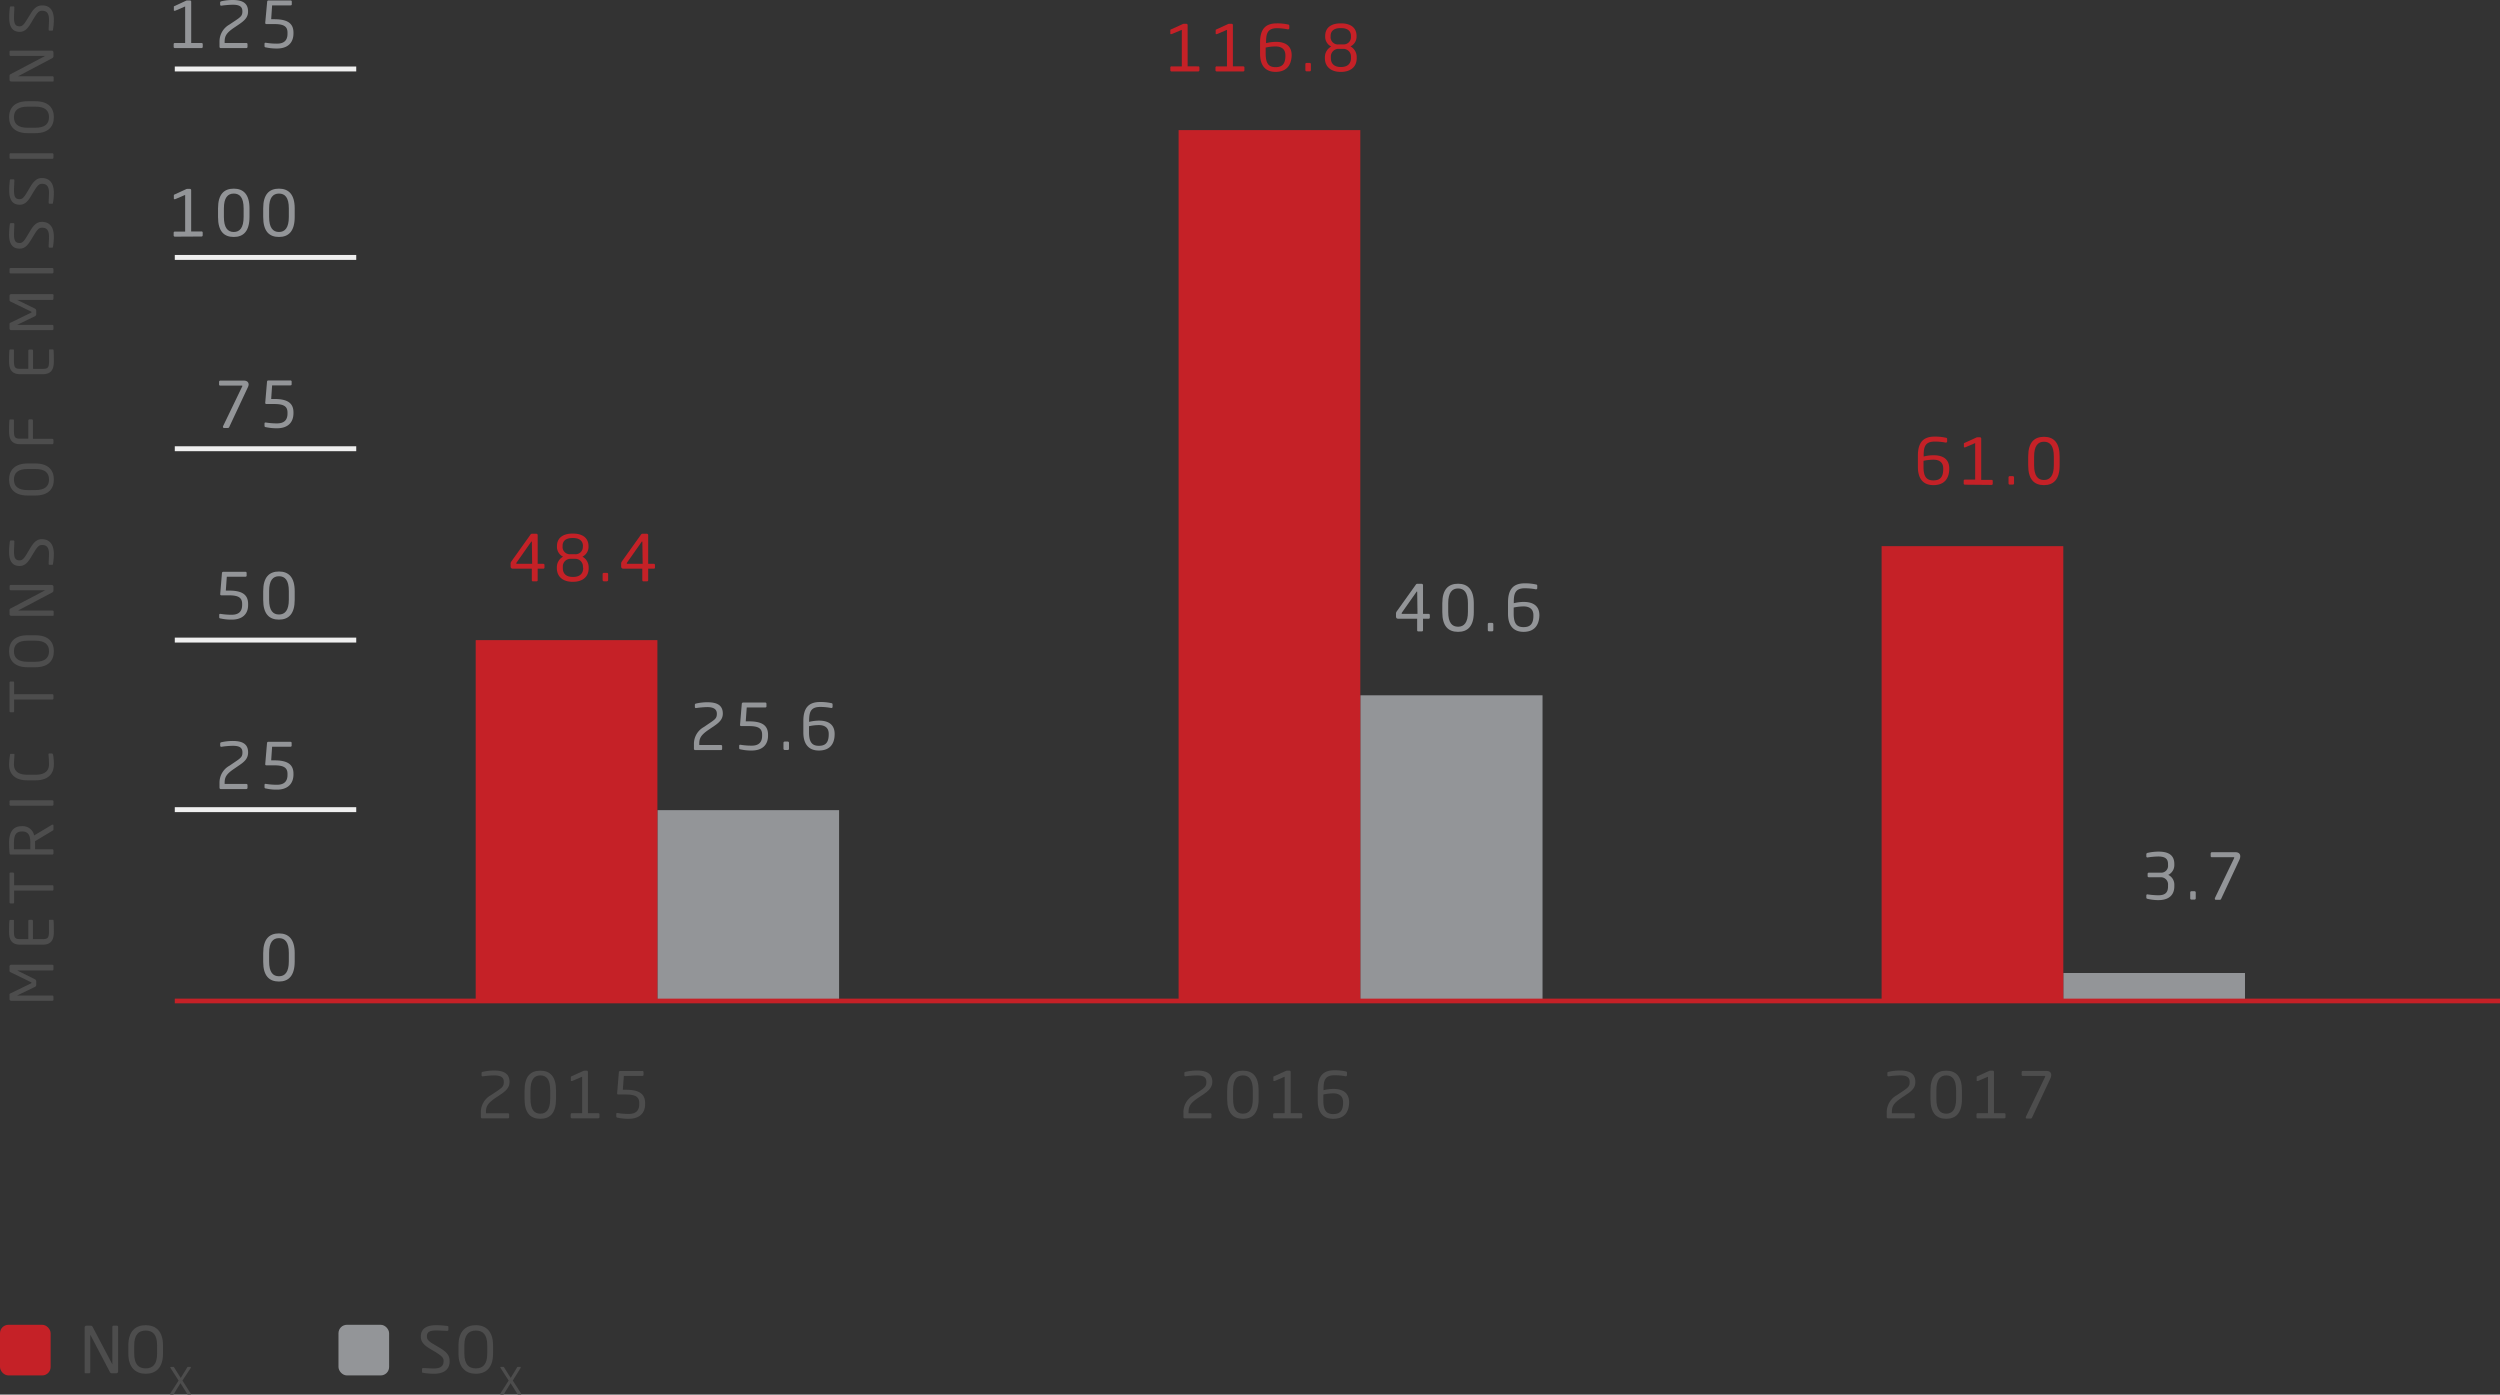 <svg xmlns="http://www.w3.org/2000/svg" viewBox="0 0 507.04 282.85"><rect x="0" y="0" width="507.04" height="282.85" fill="#333333" stroke="none"/><defs><style>.cls-1{fill:#c52127;}.cls-2{fill:#939598;}.cls-3{fill:#4d4d4d;}.cls-4{fill:#efefef;}</style></defs><title>nox-sox</title><g id="Layer_2" data-name="Layer 2"><g id="Layer_1-2" data-name="Layer 1"><g id="_Group_" data-name="&lt;Group&gt;"><rect class="cls-1" y="268.69" width="10.27" height="10.27" rx="1.71" ry="1.71"/></g><g id="_Group_2" data-name="&lt;Group&gt;"><rect class="cls-2" x="68.65" y="268.69" width="10.27" height="10.27" rx="1.71" ry="1.71"/></g><path class="cls-3" d="M244.13,221.91l-1.25.84c-1.44,1-1.82,1.64-1.82,2.77v.27h4.38c.15,0,.26.08.26.22v.57a.24.24,0,0,1-.26.24h-5.16a.26.26,0,0,1-.26-.25v-1a3.93,3.93,0,0,1,2-3.42l1.32-.88c1.07-.73,1.33-1,1.33-1.82,0-.94-.54-1.34-1.95-1.34a18.75,18.75,0,0,0-2.3.19h0a.21.21,0,0,1-.21-.23v-.46c0-.13.12-.2.25-.23a10,10,0,0,1,2.31-.26c2.11,0,3.11.73,3.11,2.33C245.82,220.42,245.34,221.09,244.13,221.91Z"/><path class="cls-3" d="M252.09,226.91c-2,0-3.2-1.17-3.2-4v-1.76c0-2.87,1.23-4,3.2-4s3.18,1.17,3.18,4v1.76C255.27,225.74,254.05,226.91,252.09,226.91Zm2-5.8c0-2.19-.78-3-2-3s-2,.85-2,3v1.76c0,2.19.78,3,2,3s2-.85,2-3Z"/><path class="cls-3" d="M258.48,226.82a.24.24,0,0,1-.26-.24V226a.23.23,0,0,1,.26-.22h2.07v-7.41l-2,.86c-.1,0-.29.08-.29-.1v-.67c0-.09,0-.11.13-.17l2.33-1.06a.67.67,0,0,1,.27-.08h.54a.24.24,0,0,1,.24.25v8.38h2.08c.15,0,.26.08.26.22v.57a.24.24,0,0,1-.26.24Z"/><path class="cls-3" d="M270.4,226.91c-1.93,0-3.14-1.14-3.14-3.69v-2.28c0-2.78,1.17-3.87,3.39-3.87a9.87,9.87,0,0,1,2.24.22c.15,0,.3.09.3.25v.5a.23.23,0,0,1-.24.24l-.08,0a11.44,11.44,0,0,0-2.22-.2c-2,0-2.22,1.18-2.22,2.88v.15a8.31,8.31,0,0,1,2-.26c1.69,0,3.19.62,3.19,2.71v.08C273.58,225.68,272.54,226.91,270.4,226.91Zm2-3.37c0-1.4-1-1.79-2-1.79a10,10,0,0,0-2,.23v1.24c0,2.12.71,2.73,2,2.73s2-.57,2-2.33Z"/><path class="cls-3" d="M101.63,221.91l-1.25.84c-1.44,1-1.82,1.64-1.82,2.77v.27H103a.23.23,0,0,1,.26.22v.57a.24.24,0,0,1-.26.24H97.78a.26.26,0,0,1-.26-.25v-1a3.93,3.93,0,0,1,2-3.42l1.32-.88c1.08-.73,1.34-1,1.34-1.82,0-.94-.55-1.34-2-1.34a18.75,18.75,0,0,0-2.3.19h0a.21.21,0,0,1-.21-.23v-.46c0-.13.12-.2.25-.23a10,10,0,0,1,2.31-.26c2.11,0,3.11.73,3.11,2.33C103.32,220.42,102.84,221.09,101.63,221.91Z"/><path class="cls-3" d="M109.59,226.91c-2,0-3.2-1.17-3.2-4v-1.76c0-2.87,1.23-4,3.2-4s3.18,1.17,3.18,4v1.76C112.77,225.74,111.55,226.91,109.59,226.91Zm2-5.8c0-2.19-.78-3-2-3s-2,.85-2,3v1.76c0,2.19.78,3,2,3s2-.85,2-3Z"/><path class="cls-3" d="M116,226.82a.24.24,0,0,1-.26-.24V226a.23.23,0,0,1,.26-.22h2.07v-7.41l-2,.86c-.1,0-.29.08-.29-.1v-.67c0-.09,0-.11.13-.17l2.33-1.06a.67.67,0,0,1,.27-.08H119a.24.24,0,0,1,.24.25v8.38h2.08c.15,0,.26.08.26.22v.57a.24.24,0,0,1-.26.24Z"/><path class="cls-3" d="M127.53,226.91a10.43,10.43,0,0,1-2.29-.23c-.14,0-.25-.1-.25-.26v-.48a.18.18,0,0,1,.2-.2h.06a13.79,13.79,0,0,0,2.28.18c1.47,0,2.12-.71,2.12-2v-.19c0-1.3-.81-1.75-2.72-1.75h-1.56a.21.21,0,0,1-.21-.22h0l.36-4.33a.27.27,0,0,1,.27-.22h4.47a.23.23,0,0,1,.26.22V218c0,.15-.12.21-.26.21h-3.73l-.21,2.81h.61c2.42,0,3.91.64,3.91,2.72v.19C130.84,225.81,129.63,226.91,127.53,226.91Z"/><path class="cls-3" d="M386.77,221.91l-1.25.84c-1.44,1-1.82,1.64-1.82,2.77v.27h4.39a.22.22,0,0,1,.25.22v.57a.23.23,0,0,1-.25.24h-5.17a.26.26,0,0,1-.26-.25v-1a3.93,3.93,0,0,1,2-3.42l1.32-.88c1.07-.73,1.33-1,1.33-1.82,0-.94-.54-1.34-1.95-1.34a18.75,18.75,0,0,0-2.3.19H383a.21.21,0,0,1-.21-.23v-.46c0-.13.12-.2.25-.23a10,10,0,0,1,2.31-.26c2.11,0,3.11.73,3.11,2.33C388.46,220.42,388,221.09,386.77,221.91Z"/><path class="cls-3" d="M394.73,226.91c-2,0-3.2-1.17-3.2-4v-1.76c0-2.87,1.23-4,3.2-4s3.18,1.17,3.18,4v1.76C397.91,225.74,396.69,226.91,394.73,226.91Zm2-5.8c0-2.19-.78-3-2-3s-2,.85-2,3v1.76c0,2.19.78,3,2,3s2-.85,2-3Z"/><path class="cls-3" d="M401.12,226.82a.24.24,0,0,1-.26-.24V226a.23.23,0,0,1,.26-.22h2.07v-7.41l-2,.86c-.1,0-.29.08-.29-.1v-.67c0-.09,0-.11.13-.17l2.33-1.06a.67.67,0,0,1,.27-.08h.54a.24.24,0,0,1,.24.25v8.38h2.08c.15,0,.26.08.26.22v.57a.24.24,0,0,1-.26.24Z"/><path class="cls-3" d="M415.88,218.66l-3.75,8a.3.3,0,0,1-.28.2h-.78a.19.19,0,0,1-.2-.2.37.37,0,0,1,0-.14l3.93-8.16a.11.11,0,0,0,0-.06.1.1,0,0,0-.09-.09h-4.43c-.15,0-.26-.07-.26-.22v-.54a.26.26,0,0,1,.26-.25h4.74c.73,0,1,.38,1,.82A1.75,1.75,0,0,1,415.88,218.66Z"/><path class="cls-3" d="M23.53,278.52h-.81a.42.42,0,0,1-.41-.2l-4-7.63s0,0,0,0,0,0,0,0v7.59a.23.23,0,0,1-.23.24h-.68c-.13,0-.23,0-.23-.15v-9.14a.35.35,0,0,1,.37-.36h.72c.36,0,.43.06.53.25l4,7.6,0,0s0,0,0,0v-7.61a.23.23,0,0,1,.23-.24h.69a.23.23,0,0,1,.24.24v9A.37.37,0,0,1,23.53,278.52Z"/><path class="cls-3" d="M29.55,278.62c-2,0-3.52-1.2-3.52-4.09v-1.67c0-2.89,1.48-4.09,3.52-4.09s3.51,1.2,3.51,4.09v1.67C33.06,277.42,31.59,278.62,29.55,278.62Zm2.31-5.76c0-2.19-.88-3-2.31-3s-2.33.83-2.33,3v1.67c0,2.19.9,3,2.33,3s2.31-.83,2.31-3Z"/><path class="cls-3" d="M38.62,282.85h-.47c-.08,0-.11,0-.16-.11l-1.39-2.21-1.36,2.21a.19.19,0,0,1-.16.11h-.45a.11.11,0,0,1-.12-.11.16.16,0,0,1,0-.08L36.22,280l-1.67-2.59a.19.19,0,0,1,0-.07.1.1,0,0,1,.11-.11h.49a.13.13,0,0,1,.14.07l1.37,2.17L38,277.29a.14.14,0,0,1,.14-.07h.45a.11.11,0,0,1,.12.11.14.14,0,0,1,0,.07L37,280l1.7,2.66a.15.15,0,0,1,0,.09C38.74,282.8,38.71,282.85,38.62,282.85Z"/><path class="cls-3" d="M88,278.62a13,13,0,0,1-2.16-.19c-.22,0-.25-.09-.25-.23v-.52a.21.21,0,0,1,.23-.21h0c.6,0,1.55.08,2.15.08,1.56,0,2-.62,2-1.53,0-.65-.38-1-1.56-1.75l-1.27-.76c-1.19-.73-1.79-1.39-1.79-2.43,0-1.58,1.13-2.31,3.11-2.31a17.19,17.19,0,0,1,2.26.16c.13,0,.22.09.22.22v.56a.2.2,0,0,1-.22.21h0c-.57,0-1.48-.08-2.23-.08-1.34,0-1.91.29-1.91,1.24,0,.61.43,1,1.41,1.57l1.2.71c1.51.9,2,1.62,2,2.66C91.23,277.26,90.58,278.62,88,278.62Z"/><path class="cls-3" d="M96.51,278.62c-2,0-3.52-1.2-3.52-4.09v-1.67c0-2.89,1.48-4.09,3.52-4.09S100,270,100,272.86v1.67C100,277.42,98.55,278.62,96.51,278.62Zm2.31-5.76c0-2.19-.88-3-2.31-3s-2.33.83-2.33,3v1.67c0,2.19.9,3,2.33,3s2.31-.83,2.31-3Z"/><path class="cls-3" d="M105.58,282.85h-.48c-.07,0-.1,0-.15-.11l-1.39-2.21-1.36,2.21a.19.19,0,0,1-.16.11h-.45a.11.11,0,0,1-.12-.11.31.31,0,0,1,0-.08l1.69-2.67-1.67-2.59a.12.12,0,0,1,.09-.18h.49a.13.13,0,0,1,.14.07l1.37,2.17,1.32-2.17a.14.14,0,0,1,.14-.07h.45a.11.11,0,0,1,.12.11.14.14,0,0,1,0,.07L104,280l1.71,2.66a.15.15,0,0,1,0,.09C105.7,282.8,105.67,282.85,105.58,282.85Z"/><path class="cls-2" d="M289.74,125.49h-1.13v2.31a.24.24,0,0,1-.22.26h-.75c-.15,0-.22-.12-.22-.26v-2.31h-3.76c-.39,0-.53-.13-.53-.51v-.49a.76.76,0,0,1,.15-.49l3.85-5.39a.39.39,0,0,1,.38-.21h.76c.21,0,.34.09.34.29v5.81h1.13a.24.24,0,0,1,.25.23v.52A.23.23,0,0,1,289.74,125.49Zm-2.31-5.44s0-.08-.05-.08h0s-.07,0-.1.08l-3,4.27a.16.16,0,0,0,0,.1s0,.08.1.08h3.11Z"/><path class="cls-2" d="M295.72,128.15c-2,0-3.2-1.17-3.2-4v-1.76c0-2.87,1.24-4,3.2-4s3.19,1.17,3.19,4v1.76C298.91,127,297.69,128.15,295.72,128.15Zm2-5.8c0-2.19-.78-3-2-3s-2,.85-2,3v1.76c0,2.2.78,3,2,3s2-.84,2-3Z"/><path class="cls-2" d="M302.65,128.05H302a.26.26,0,0,1-.25-.26v-1.21a.25.25,0,0,1,.25-.25h.62a.25.25,0,0,1,.25.25v1.21A.26.26,0,0,1,302.65,128.05Z"/><path class="cls-2" d="M309,128.15c-1.94,0-3.15-1.14-3.15-3.69v-2.28c0-2.78,1.17-3.87,3.39-3.87a9.8,9.8,0,0,1,2.24.22c.15,0,.3.09.3.25v.51a.22.22,0,0,1-.24.23h-.07a11.58,11.58,0,0,0-2.23-.21c-2,0-2.22,1.18-2.22,2.88v.15a8.39,8.39,0,0,1,2-.26c1.69,0,3.19.62,3.19,2.71v.08C312.13,126.92,311.09,128.15,309,128.15Zm2-3.37c0-1.4-1-1.79-2-1.79a10.14,10.14,0,0,0-2,.23v1.24c0,2.12.71,2.73,2,2.73s2-.57,2-2.33Z"/><path class="cls-1" d="M237.62,14.49a.24.24,0,0,1-.26-.24v-.57a.23.23,0,0,1,.26-.22h2.07V6.05l-2.05.86c-.1,0-.28.08-.28-.11V6.14c0-.09,0-.12.13-.17l2.33-1.06a.51.51,0,0,1,.27-.08h.53a.25.25,0,0,1,.25.24v8.39H243a.23.23,0,0,1,.26.22v.57a.24.24,0,0,1-.26.24Z"/><path class="cls-1" d="M246.78,14.49a.24.24,0,0,1-.26-.24v-.57a.23.23,0,0,1,.26-.22h2.07V6.05l-2,.86c-.1,0-.29.08-.29-.11V6.14c0-.09,0-.12.13-.17L249,4.91a.51.51,0,0,1,.27-.08h.54a.24.24,0,0,1,.24.24v8.39h2.08c.15,0,.26.08.26.22v.57a.24.24,0,0,1-.26.24Z"/><path class="cls-1" d="M258.7,14.58c-1.93,0-3.14-1.15-3.14-3.7V8.61c0-2.78,1.17-3.87,3.39-3.87a9.87,9.87,0,0,1,2.24.22c.15,0,.3.09.3.24v.51a.23.23,0,0,1-.24.24l-.08,0A11.39,11.39,0,0,0,259,5.72c-2,0-2.22,1.19-2.22,2.89v.14a8.87,8.87,0,0,1,2-.26c1.69,0,3.19.63,3.19,2.72v.08C261.88,13.34,260.84,14.58,258.7,14.58Zm2-3.37c0-1.4-1-1.79-2-1.79a9.33,9.33,0,0,0-2,.23v1.23c0,2.12.71,2.74,2,2.74s2-.58,2-2.33Z"/><path class="cls-1" d="M265.65,14.47H265a.26.26,0,0,1-.25-.26V13a.25.25,0,0,1,.25-.24h.63a.24.24,0,0,1,.24.24v1.21A.24.24,0,0,1,265.65,14.47Z"/><path class="cls-1" d="M272,14.58h-.13c-1.73,0-3.16-.89-3.16-2.79v-.24A2.45,2.45,0,0,1,270,9.44a2.18,2.18,0,0,1-1.23-2V7.3c0-1.8,1.35-2.56,3.13-2.56H272c1.78,0,3.13.76,3.13,2.56v.11a2.18,2.18,0,0,1-1.23,2,2.45,2.45,0,0,1,1.26,2.11v.24C275.19,13.69,273.76,14.58,272,14.58Zm2-7.28c0-1-.7-1.6-2-1.6h-.13c-1.29,0-2,.56-2,1.6v.11A1.47,1.47,0,0,0,271.56,9h.81A1.48,1.48,0,0,0,274,7.41Zm0,4.25a1.55,1.55,0,0,0-1.63-1.64h-.81a1.55,1.55,0,0,0-1.64,1.64v.24c0,1.12.69,1.8,2,1.8H272c1.29,0,2-.68,2-1.8Z"/><path class="cls-2" d="M144.89,147.21l-1.25.85c-1.44,1-1.82,1.64-1.82,2.77v.27h4.38c.15,0,.26.08.26.22v.57a.24.24,0,0,1-.26.24H141a.26.26,0,0,1-.26-.25v-1a3.89,3.89,0,0,1,2-3.42l1.31-.89c1.08-.72,1.34-1,1.34-1.82s-.54-1.34-1.95-1.34a18.82,18.82,0,0,0-2.3.2h0a.21.21,0,0,1-.21-.23v-.46c0-.13.12-.21.25-.23a10,10,0,0,1,2.31-.26c2.11,0,3.11.72,3.11,2.32C146.58,145.73,146.1,146.39,144.89,147.21Z"/><path class="cls-2" d="M152.46,152.22a9.82,9.82,0,0,1-2.29-.24c-.15,0-.25-.09-.25-.26v-.48a.18.18,0,0,1,.2-.19h.06a13.79,13.79,0,0,0,2.28.18c1.46,0,2.11-.72,2.11-2V149c0-1.3-.8-1.74-2.71-1.74H150.3a.21.21,0,0,1-.21-.22h0l.36-4.33a.26.26,0,0,1,.26-.22h4.48a.23.23,0,0,1,.26.22v.57c0,.14-.12.21-.26.21h-3.74l-.2,2.81h.61c2.42,0,3.91.63,3.91,2.71v.2C155.77,151.11,154.56,152.22,152.46,152.22Z"/><path class="cls-2" d="M159.77,152.11h-.62a.26.26,0,0,1-.25-.26v-1.21a.25.25,0,0,1,.25-.24h.62a.25.25,0,0,1,.25.24v1.21A.24.24,0,0,1,159.77,152.11Z"/><path class="cls-2" d="M166.08,152.22c-1.94,0-3.15-1.15-3.15-3.69v-2.28c0-2.78,1.17-3.87,3.4-3.87a9.77,9.77,0,0,1,2.23.22c.16,0,.3.09.3.24v.51a.22.22,0,0,1-.23.24l-.08,0a11.39,11.39,0,0,0-2.22-.21c-2,0-2.23,1.19-2.23,2.89v.14a9.06,9.06,0,0,1,2-.26c1.69,0,3.18.63,3.18,2.72v.08C169.25,151,168.21,152.22,166.08,152.22Zm2-3.37c0-1.4-1-1.79-2-1.79a9.43,9.43,0,0,0-2,.23v1.24c0,2.11.72,2.73,2,2.73s2-.58,2-2.33Z"/><path class="cls-1" d="M110.18,115.34h-1.13v2.31a.24.24,0,0,1-.22.26h-.75c-.15,0-.22-.12-.22-.26v-2.31H104.1c-.39,0-.54-.13-.54-.51v-.49a.73.73,0,0,1,.16-.48l3.85-5.4a.4.4,0,0,1,.38-.21h.76c.21,0,.34.09.34.29v5.81h1.13a.24.24,0,0,1,.25.23v.52A.23.23,0,0,1,110.18,115.34Zm-2.31-5.44c0-.05,0-.07-.05-.07h0s-.07,0-.1.07l-3,4.27a.19.19,0,0,0,0,.1s0,.08.1.08h3.11Z"/><path class="cls-1" d="M116.23,118h-.13c-1.73,0-3.16-.88-3.16-2.78V115a2.44,2.44,0,0,1,1.26-2.1,2.2,2.2,0,0,1-1.24-2v-.12c0-1.79,1.36-2.56,3.14-2.56h.13c1.78,0,3.13.77,3.13,2.56v.12a2.21,2.21,0,0,1-1.23,2,2.46,2.46,0,0,1,1.26,2.1v.25C119.39,117.12,118,118,116.23,118Zm2-7.28c0-1-.71-1.6-2-1.6h-.13c-1.29,0-2,.56-2,1.6v.12a1.47,1.47,0,0,0,1.65,1.56h.8a1.48,1.48,0,0,0,1.66-1.56Zm0,4.25a1.55,1.55,0,0,0-1.64-1.63h-.8a1.55,1.55,0,0,0-1.64,1.63v.25c0,1.12.69,1.79,2,1.79h.13c1.28,0,2-.67,2-1.79Z"/><path class="cls-1" d="M123.09,117.9h-.62a.26.26,0,0,1-.25-.26v-1.21a.25.25,0,0,1,.25-.25h.62a.25.25,0,0,1,.25.25v1.21A.26.26,0,0,1,123.09,117.9Z"/><path class="cls-1" d="M132.59,115.34h-1.13v2.31a.24.24,0,0,1-.22.26h-.75c-.15,0-.22-.12-.22-.26v-2.31h-3.76c-.39,0-.53-.13-.53-.51v-.49a.78.78,0,0,1,.15-.48l3.85-5.4a.42.42,0,0,1,.38-.21h.76c.21,0,.34.09.34.29v5.81h1.13a.24.24,0,0,1,.25.23v.52A.23.23,0,0,1,132.59,115.34Zm-2.31-5.44c0-.05,0-.07-.05-.07h0s-.07,0-.1.07l-3,4.27a.19.19,0,0,0,0,.1s0,.08.1.08h3.11Z"/><path class="cls-2" d="M437.75,182.56a9.55,9.55,0,0,1-2.2-.26.26.26,0,0,1-.24-.24v-.45a.2.2,0,0,1,.22-.22h0a16.79,16.79,0,0,0,2.18.19c1.42,0,2-.55,2-1.8v-.27a1.45,1.45,0,0,0-1.52-1.59h-2.37a.23.23,0,0,1-.25-.23v-.46a.24.24,0,0,1,.25-.24h2.37a1.39,1.39,0,0,0,1.52-1.55v-.18c0-1.07-.56-1.55-2-1.55a15.77,15.77,0,0,0-2.18.2h0a.21.21,0,0,1-.22-.23v-.45a.29.29,0,0,1,.24-.25,10.71,10.71,0,0,1,2.2-.26c1.94,0,3.24.61,3.24,2.54v.18a2.2,2.2,0,0,1-1.24,2,2.18,2.18,0,0,1,1.24,2v.27C441,181.73,439.65,182.56,437.75,182.56Z"/><path class="cls-2" d="M445.08,182.46h-.62a.26.26,0,0,1-.25-.26V181a.25.25,0,0,1,.25-.25h.62a.25.25,0,0,1,.25.25v1.21A.26.26,0,0,1,445.08,182.46Z"/><path class="cls-2" d="M454.22,174.31l-3.74,8a.31.31,0,0,1-.29.19h-.78a.19.19,0,0,1-.2-.19.48.48,0,0,1,0-.15l3.93-8.16a.07.07,0,0,0,0-.05.08.08,0,0,0-.09-.09h-4.43a.23.23,0,0,1-.26-.22v-.55a.26.26,0,0,1,.26-.25h4.74c.73,0,1,.38,1,.82A1.71,1.71,0,0,1,454.22,174.31Z"/><path class="cls-1" d="M392.12,98.39c-1.93,0-3.14-1.14-3.14-3.69V92.42c0-2.78,1.17-3.87,3.39-3.87a9.87,9.87,0,0,1,2.24.22c.15,0,.3.09.3.25v.5a.23.23,0,0,1-.24.24l-.08,0a11.44,11.44,0,0,0-2.22-.2c-2,0-2.22,1.18-2.22,2.88v.15a8.31,8.31,0,0,1,2-.26c1.69,0,3.19.62,3.19,2.71v.08C395.3,97.16,394.26,98.39,392.12,98.39Zm2-3.37c0-1.4-1-1.79-2-1.79a10,10,0,0,0-2,.23V94.7c0,2.12.71,2.73,2,2.73s2-.57,2-2.33Z"/><path class="cls-1" d="M398.53,98.3a.24.24,0,0,1-.26-.24v-.57a.23.23,0,0,1,.26-.22h2.07V89.86l-2,.86c-.11,0-.29.08-.29-.1V90c0-.09,0-.11.13-.17l2.33-1.06a.63.63,0,0,1,.27-.08h.54a.24.24,0,0,1,.24.25v8.38h2.08c.15,0,.26.08.26.22v.57a.24.24,0,0,1-.26.24Z"/><path class="cls-1" d="M408.23,98.29h-.62a.26.26,0,0,1-.25-.26V96.82a.25.25,0,0,1,.25-.25h.62a.25.25,0,0,1,.25.25V98A.26.26,0,0,1,408.23,98.29Z"/><path class="cls-1" d="M414.55,98.39c-2,0-3.2-1.17-3.2-4V92.59c0-2.87,1.23-4,3.2-4s3.18,1.17,3.18,4v1.76C417.73,97.22,416.51,98.39,414.55,98.39Zm2-5.8c0-2.2-.78-3-2-3s-2,.84-2,3v1.76c0,2.19.78,3,2,3s2-.85,2-3Z"/><path class="cls-2" d="M56.58,199.07c-2,0-3.2-1.17-3.2-4v-1.76c0-2.87,1.24-4,3.2-4s3.19,1.17,3.19,4V195C59.77,197.9,58.54,199.07,56.58,199.07Zm2-5.8c0-2.19-.78-3-2-3s-2,.85-2,3V195c0,2.19.78,3,2,3s2-.85,2-3Z"/><path class="cls-2" d="M48.62,155.14l-1.24.85c-1.45,1-1.82,1.63-1.82,2.77V159h4.38a.23.23,0,0,1,.26.22v.57a.25.25,0,0,1-.26.24H44.78a.25.25,0,0,1-.26-.25v-1.05a3.89,3.89,0,0,1,2-3.42l1.31-.89c1.08-.73,1.34-1,1.34-1.82,0-.93-.55-1.34-1.95-1.34a16.76,16.76,0,0,0-2.3.2h-.06c-.13,0-.2-.09-.2-.24v-.45a.25.25,0,0,1,.24-.23,10.12,10.12,0,0,1,2.32-.26c2.1,0,3.1.72,3.1,2.32C50.31,153.66,49.83,154.32,48.62,155.14Z"/><path class="cls-2" d="M56.19,160.15a9.82,9.82,0,0,1-2.29-.24c-.14,0-.25-.09-.25-.26v-.48a.18.18,0,0,1,.2-.19h.06a13.79,13.79,0,0,0,2.28.18c1.47,0,2.12-.72,2.12-2v-.2c0-1.3-.81-1.74-2.72-1.74H54a.21.21,0,0,1-.21-.22h0l.37-4.33a.25.25,0,0,1,.26-.22h4.47c.14,0,.26.07.26.22v.57c0,.14-.12.21-.26.21H55.19L55,154.21h.61c2.42,0,3.91.63,3.91,2.71v.2C59.5,159,58.3,160.15,56.19,160.15Z"/><path class="cls-2" d="M47,125.67a9.82,9.82,0,0,1-2.29-.24c-.15,0-.25-.09-.25-.26v-.48a.18.18,0,0,1,.2-.19h.06a13.79,13.79,0,0,0,2.28.18c1.46,0,2.11-.71,2.11-2v-.2c0-1.3-.8-1.74-2.71-1.74H44.87a.21.21,0,0,1-.21-.22h0l.36-4.33a.26.26,0,0,1,.26-.22h4.48a.23.23,0,0,1,.26.22v.57c0,.14-.12.21-.26.21H46l-.2,2.81h.61c2.42,0,3.91.63,3.91,2.71v.2C50.34,124.56,49.13,125.67,47,125.67Z"/><path class="cls-2" d="M56.58,125.67c-2,0-3.2-1.17-3.2-4v-1.76c0-2.87,1.24-4,3.2-4s3.19,1.17,3.19,4v1.76C59.77,124.5,58.54,125.67,56.58,125.67Zm2-5.8c0-2.2-.78-3-2-3s-2,.84-2,3v1.76c0,2.19.78,3,2,3s2-.85,2-3Z"/><path class="cls-2" d="M50.24,78.61l-3.75,8a.29.29,0,0,1-.28.19h-.78a.19.19,0,0,1-.2-.19.28.28,0,0,1,0-.15l3.93-8.16a.09.09,0,0,0,0,0,.09.09,0,0,0-.09-.09H44.69c-.15,0-.26-.08-.26-.22v-.55a.26.26,0,0,1,.26-.25h4.74c.73,0,1,.38,1,.82A1.71,1.71,0,0,1,50.24,78.61Z"/><path class="cls-2" d="M56.19,86.86a10.43,10.43,0,0,1-2.29-.23c-.14,0-.25-.09-.25-.26v-.48a.18.18,0,0,1,.2-.2h.06a13.79,13.79,0,0,0,2.28.18c1.47,0,2.12-.71,2.12-2v-.19c0-1.3-.81-1.74-2.72-1.74H54a.22.22,0,0,1-.21-.23h0l.37-4.33a.25.25,0,0,1,.26-.22h4.47a.23.23,0,0,1,.26.22v.58c0,.14-.12.2-.26.2H55.19L55,80.92h.61c2.42,0,3.91.64,3.91,2.72v.19C59.5,85.76,58.3,86.86,56.19,86.86Z"/><path class="cls-2" d="M35.48,48a.25.25,0,0,1-.26-.24v-.57a.23.23,0,0,1,.26-.22h2.07V39.53l-2,.86c-.11,0-.29.07-.29-.11v-.66c0-.09,0-.12.13-.17l2.33-1.07a.6.6,0,0,1,.27-.07h.53a.25.25,0,0,1,.25.24v8.39h2.08a.23.23,0,0,1,.26.22v.57a.25.25,0,0,1-.26.24Z"/><path class="cls-2" d="M47.41,48.06c-2,0-3.19-1.17-3.19-4.05V42.26c0-2.87,1.23-4,3.19-4s3.19,1.17,3.19,4V44C50.6,46.89,49.38,48.06,47.41,48.06Zm2-5.8c0-2.2-.78-3-2-3s-2,.84-2,3V44c0,2.2.78,3.05,2,3.05s2-.85,2-3.05Z"/><path class="cls-2" d="M56.58,48.06c-2,0-3.2-1.17-3.2-4.05V42.26c0-2.87,1.24-4,3.2-4s3.19,1.17,3.19,4V44C59.77,46.89,58.54,48.06,56.58,48.06Zm2-5.8c0-2.2-.78-3-2-3s-2,.84-2,3V44c0,2.2.78,3.05,2,3.05s2-.85,2-3.05Z"/><path class="cls-2" d="M35.48,9.75a.24.24,0,0,1-.26-.23V8.94a.23.23,0,0,1,.26-.22h2.07V1.31l-2,.86c-.11,0-.29.08-.29-.1V1.4c0-.09,0-.11.13-.17L37.68.17A.63.63,0,0,1,38,.09h.53a.25.25,0,0,1,.25.25V8.72h2.08a.23.23,0,0,1,.26.22v.58a.24.24,0,0,1-.26.23Z"/><path class="cls-2" d="M48.62,4.84l-1.24.84c-1.45,1-1.82,1.64-1.82,2.77v.27h4.38a.23.23,0,0,1,.26.22v.58a.24.24,0,0,1-.26.23H44.78a.24.24,0,0,1-.26-.25V8.45A3.92,3.92,0,0,1,46.5,5l1.32-.88c1.08-.73,1.34-1,1.34-1.82,0-.94-.55-1.34-1.95-1.34a18.44,18.44,0,0,0-2.3.19h-.06c-.13,0-.2-.09-.2-.23V.49c0-.13.11-.2.24-.23A10.12,10.12,0,0,1,47.21,0c2.1,0,3.1.73,3.1,2.33C50.31,3.35,49.83,4,48.62,4.84Z"/><path class="cls-2" d="M56.19,9.84a10.43,10.43,0,0,1-2.29-.23c-.14,0-.25-.09-.25-.26V8.87a.18.18,0,0,1,.2-.2h.06a13.79,13.79,0,0,0,2.28.18c1.47,0,2.12-.71,2.12-2V6.62c0-1.3-.81-1.74-2.72-1.74H54a.22.22,0,0,1-.21-.23h0L54.19.31a.25.25,0,0,1,.26-.22h4.47a.23.23,0,0,1,.26.22V.88c0,.15-.12.21-.26.21H55.19L55,3.9h.61c2.42,0,3.91.64,3.91,2.72v.19C59.5,8.74,58.3,9.84,56.19,9.84Z"/><rect class="cls-4" x="35.45" y="163.71" width="36.8" height="1"/><rect class="cls-4" x="35.45" y="129.32" width="36.8" height="1"/><rect class="cls-4" x="35.45" y="90.51" width="36.8" height="1"/><rect class="cls-4" x="35.45" y="51.71" width="36.8" height="1"/><rect class="cls-4" x="35.45" y="13.49" width="36.8" height="1"/><path class="cls-3" d="M10.84,196v.59a.24.24,0,0,1-.24.24H3.49s0,0,0,0l0,0L7,198.57a.52.52,0,0,1,.35.54v.55a.52.52,0,0,1-.35.54l-3.55,1.71,0,0H10.6a.24.24,0,0,1,.24.24v.59a.24.24,0,0,1-.24.24H2.27a.35.35,0,0,1-.34-.35v-.78c0-.22,0-.31.2-.38l4.11-2c.11-.05.14-.09.14-.15s0-.09-.14-.14l-4.11-2c-.16-.07-.2-.17-.2-.38v-.78a.35.35,0,0,1,.34-.35H10.6A.24.24,0,0,1,10.84,196Z"/><path class="cls-3" d="M10.86,186.7c.05.46.06,1.63.06,2.34,0,1.68-.63,2.55-2.23,2.55H4.07c-1.59,0-2.23-.87-2.23-2.55,0-.71,0-1.84.08-2.34a.16.16,0,0,1,.16-.12h.6a.13.13,0,0,1,.15.13V189c0,1.27.33,1.47,1.24,1.47H5.74v-3.68a.24.24,0,0,1,.24-.24h.46a.24.24,0,0,1,.24.24v3.68h2c.91,0,1.25-.2,1.25-1.47v-2.32a.13.13,0,0,1,.14-.13h.61A.17.17,0,0,1,10.86,186.7Z"/><path class="cls-3" d="M2.86,177.2v2.34H10.6a.22.22,0,0,1,.24.21v.66a.23.23,0,0,1-.24.22H2.86V183c0,.13-.06.24-.19.24H2.14a.23.23,0,0,1-.21-.24V177.2a.21.21,0,0,1,.21-.23h.53C2.79,177,2.86,177.06,2.86,177.2Z"/><path class="cls-3" d="M10.84,167.38v.77a.28.28,0,0,1-.16.31l-3.57,2.15v.31c0,.39,0,.68,0,1.32H10.6a.22.22,0,0,1,.24.21v.65a.23.23,0,0,1-.24.22H2.2c-.16,0-.24-.07-.26-.29-.06-.52-.1-1.42-.1-2.11,0-1.9.64-3.36,2.58-3.36H4.5a2.36,2.36,0,0,1,2.43,1.88l3.64-2.18a.3.3,0,0,1,.11,0A.16.16,0,0,1,10.84,167.38Zm-6.42,1.26c-1.2,0-1.59.78-1.59,2.28,0,.37,0,1,0,1.32H6.15c0-.53,0-1.05,0-1.32,0-1.48-.37-2.28-1.67-2.28Z"/><path class="cls-3" d="M10.84,162.53v.66a.23.23,0,0,1-.24.22H2.15a.22.22,0,0,1-.22-.22v-.66a.22.22,0,0,1,.22-.22H10.6A.23.23,0,0,1,10.84,162.53Z"/><path class="cls-3" d="M10.77,153.09a10,10,0,0,1,.15,2c0,1.47-.79,3.17-3.7,3.17H5.55c-2.94,0-3.71-1.7-3.71-3.17a12.18,12.18,0,0,1,.2-2c0-.1,0-.19.15-.19H2.8c.07,0,.13,0,.13.15v0c0,.43-.1,1.32-.1,2,0,1.17.68,2.08,2.72,2.08H7.22c2,0,2.72-.91,2.72-2.08,0-.69-.06-1.55-.1-2V153a.17.17,0,0,1,.19-.19h.5C10.67,152.85,10.74,153,10.77,153.09Z"/><path class="cls-3" d="M2.86,138.45v2.34H10.6a.22.22,0,0,1,.24.21v.66a.23.23,0,0,1-.24.22H2.86v2.34c0,.13-.06.24-.19.24H2.14a.23.23,0,0,1-.21-.24v-5.77a.21.21,0,0,1,.21-.23h.53C2.79,138.22,2.86,138.32,2.86,138.45Z"/><path class="cls-3" d="M10.92,132.08c0,1.88-1.1,3.25-3.76,3.25H5.61c-2.66,0-3.77-1.37-3.77-3.25s1.11-3.24,3.77-3.24H7.16C9.82,128.84,10.92,130.19,10.92,132.08Zm-5.31-2.14c-2,0-2.78.82-2.78,2.14s.76,2.14,2.78,2.14H7.16c2,0,2.78-.83,2.78-2.14s-.77-2.14-2.78-2.14Z"/><path class="cls-3" d="M10.84,119v.74a.41.41,0,0,1-.19.39l-7,3.7s0,0,0,0,0,0,0,0h7a.23.23,0,0,1,.23.22v.62c0,.12,0,.22-.15.22H2.26a.34.34,0,0,1-.33-.35v-.66c0-.34.06-.4.24-.49l7-3.68,0,0s0,0,0,0h-7a.23.23,0,0,1-.22-.22v-.63a.22.22,0,0,1,.22-.22h8.34A.35.35,0,0,1,10.84,119Z"/><path class="cls-3" d="M10.92,112.33a11.46,11.46,0,0,1-.17,2c0,.2-.08.22-.21.22h-.48a.18.18,0,0,1-.19-.2v0c0-.55.07-1.42.07-2,0-1.43-.58-1.82-1.42-1.82-.6,0-.93.35-1.6,1.44l-.71,1.16c-.67,1.11-1.29,1.66-2.24,1.66-1.46,0-2.13-1-2.13-2.87A16.4,16.4,0,0,1,2,109.82c0-.12.08-.21.2-.21h.52a.19.19,0,0,1,.19.21v0c0,.53-.07,1.37-.07,2.06,0,1.24.26,1.77,1.14,1.77.56,0,.9-.4,1.45-1.31l.66-1.1c.82-1.4,1.48-1.89,2.44-1.89C9.67,109.37,10.92,110,10.92,112.33Z"/><path class="cls-3" d="M10.92,97.25c0,1.88-1.1,3.25-3.76,3.25H5.61c-2.66,0-3.77-1.37-3.77-3.25S3,94,5.61,94H7.16C9.82,94,10.92,95.37,10.92,97.25ZM5.61,95.12c-2,0-2.78.81-2.78,2.13s.76,2.15,2.78,2.15H7.16c2,0,2.78-.83,2.78-2.15s-.77-2.13-2.78-2.13Z"/><path class="cls-3" d="M6.68,85.29V89H10.6a.24.24,0,0,1,.24.24v.61a.24.24,0,0,1-.24.24H4.07c-1.59,0-2.23-.87-2.23-2.55,0-.71,0-1.84.08-2.34a.16.16,0,0,1,.16-.12h.6a.13.13,0,0,1,.15.13V87.5c0,1.27.33,1.47,1.24,1.47H5.74V85.29A.24.24,0,0,1,6,85.05h.46A.24.24,0,0,1,6.68,85.29Z"/><path class="cls-3" d="M10.86,71c.05.45.06,1.63.06,2.34,0,1.68-.63,2.55-2.23,2.55H4.07c-1.59,0-2.23-.87-2.23-2.55,0-.71,0-1.84.08-2.34a.16.16,0,0,1,.16-.12h.6a.13.13,0,0,1,.15.13v2.32c0,1.27.33,1.47,1.24,1.47H5.74V71.13A.24.24,0,0,1,6,70.89h.46a.24.24,0,0,1,.24.24v3.68h2c.91,0,1.25-.2,1.25-1.47V71a.13.13,0,0,1,.14-.13h.61A.17.17,0,0,1,10.86,71Z"/><path class="cls-3" d="M10.84,60v.59a.24.24,0,0,1-.24.24H3.49s0,0,0,0l0,0L7,62.55a.52.52,0,0,1,.35.54v.55a.52.52,0,0,1-.35.54L3.47,65.89s0,0,0,0,0,0,0,0H10.6a.24.24,0,0,1,.24.24v.59a.24.24,0,0,1-.24.24H2.27a.35.35,0,0,1-.34-.35v-.78c0-.21,0-.31.2-.38l4.11-2c.11,0,.14-.09.14-.15s0-.09-.14-.14l-4.11-2c-.16-.07-.2-.17-.2-.38v-.78a.35.35,0,0,1,.34-.35H10.6A.24.24,0,0,1,10.84,60Z"/><path class="cls-3" d="M10.84,54.58v.66a.23.23,0,0,1-.24.21H2.15a.21.21,0,0,1-.22-.21v-.66a.22.22,0,0,1,.22-.22H10.6A.23.23,0,0,1,10.84,54.58Z"/><path class="cls-3" d="M10.92,48a11.33,11.33,0,0,1-.17,2c0,.2-.08.23-.21.23h-.48A.19.19,0,0,1,9.87,50v0c0-.55.07-1.43.07-2,0-1.44-.58-1.82-1.42-1.82-.6,0-.93.34-1.6,1.44l-.71,1.16c-.67,1.1-1.29,1.65-2.24,1.65-1.46,0-2.13-1-2.13-2.86A16.57,16.57,0,0,1,2,45.46c0-.12.08-.2.2-.2h.52a.18.18,0,0,1,.19.2v0c0,.53-.07,1.37-.07,2.07,0,1.23.26,1.76,1.14,1.76.56,0,.9-.39,1.45-1.31l.66-1.1C6.9,45.51,7.56,45,8.52,45,9.67,45,10.92,45.62,10.92,48Z"/><path class="cls-3" d="M10.92,39.09a11.33,11.33,0,0,1-.17,2c0,.2-.08.23-.21.23h-.48a.19.19,0,0,1-.19-.21v0c0-.56.07-1.43.07-2,0-1.44-.58-1.83-1.42-1.83-.6,0-.93.35-1.6,1.44l-.71,1.17C5.54,41,4.92,41.52,4,41.52c-1.46,0-2.13-1-2.13-2.86A16.43,16.43,0,0,1,2,36.57c0-.12.08-.2.2-.2h.52a.18.18,0,0,1,.19.2v0c0,.53-.07,1.37-.07,2.07,0,1.23.26,1.76,1.14,1.76.56,0,.9-.4,1.45-1.31L6.08,38c.82-1.39,1.48-1.89,2.44-1.89C9.67,36.12,10.92,36.72,10.92,39.09Z"/><path class="cls-3" d="M10.84,31.3V32a.23.23,0,0,1-.24.21H2.15A.21.21,0,0,1,1.93,32V31.3a.22.22,0,0,1,.22-.22H10.6A.23.23,0,0,1,10.84,31.3Z"/><path class="cls-3" d="M10.92,23.76c0,1.89-1.1,3.25-3.76,3.25H5.61C3,27,1.84,25.65,1.84,23.76S3,20.53,5.61,20.53H7.16C9.82,20.53,10.92,21.88,10.92,23.76ZM5.61,21.63c-2,0-2.78.82-2.78,2.13s.76,2.15,2.78,2.15H7.16c2,0,2.78-.83,2.78-2.15s-.77-2.13-2.78-2.13Z"/><path class="cls-3" d="M10.84,10.64v.74a.41.41,0,0,1-.19.39l-7,3.7s0,0,0,0h7a.23.23,0,0,1,.23.22v.62c0,.12,0,.22-.15.22H2.26a.34.34,0,0,1-.33-.35v-.66c0-.34.06-.4.24-.49l7-3.69,0,0H2.15a.23.23,0,0,1-.22-.22v-.63a.22.22,0,0,1,.22-.22h8.34A.35.35,0,0,1,10.84,10.64Z"/><path class="cls-3" d="M10.92,4a11.46,11.46,0,0,1-.17,2c0,.2-.08.22-.21.22h-.48A.18.18,0,0,1,9.87,6V6c0-.55.07-1.42.07-2,0-1.44-.58-1.82-1.42-1.82-.6,0-.93.35-1.6,1.44L6.21,4.8C5.54,5.91,4.92,6.46,4,6.46c-1.46,0-2.13-1-2.13-2.87A16.26,16.26,0,0,1,2,1.51c0-.12.08-.21.2-.21h.52a.19.19,0,0,1,.19.21v0c0,.53-.07,1.37-.07,2.06,0,1.24.26,1.77,1.14,1.77.56,0,.9-.4,1.45-1.31L6.08,3c.82-1.4,1.48-1.89,2.44-1.89C9.67,1.06,10.92,1.66,10.92,4Z"/><rect class="cls-2" x="133.33" y="164.31" width="36.85" height="38.71"/><rect class="cls-1" x="96.48" y="129.83" width="36.85" height="73.19"/><rect class="cls-2" x="275.89" y="141.02" width="36.96" height="62"/><rect class="cls-1" x="239.04" y="26.39" width="36.85" height="176.63"/><rect class="cls-2" x="418.47" y="197.34" width="36.85" height="5.6"/><rect class="cls-1" x="381.62" y="110.77" width="36.85" height="92.25"/><rect class="cls-1" x="35.45" y="202.54" width="471.59" height="0.95"/></g></g></svg>